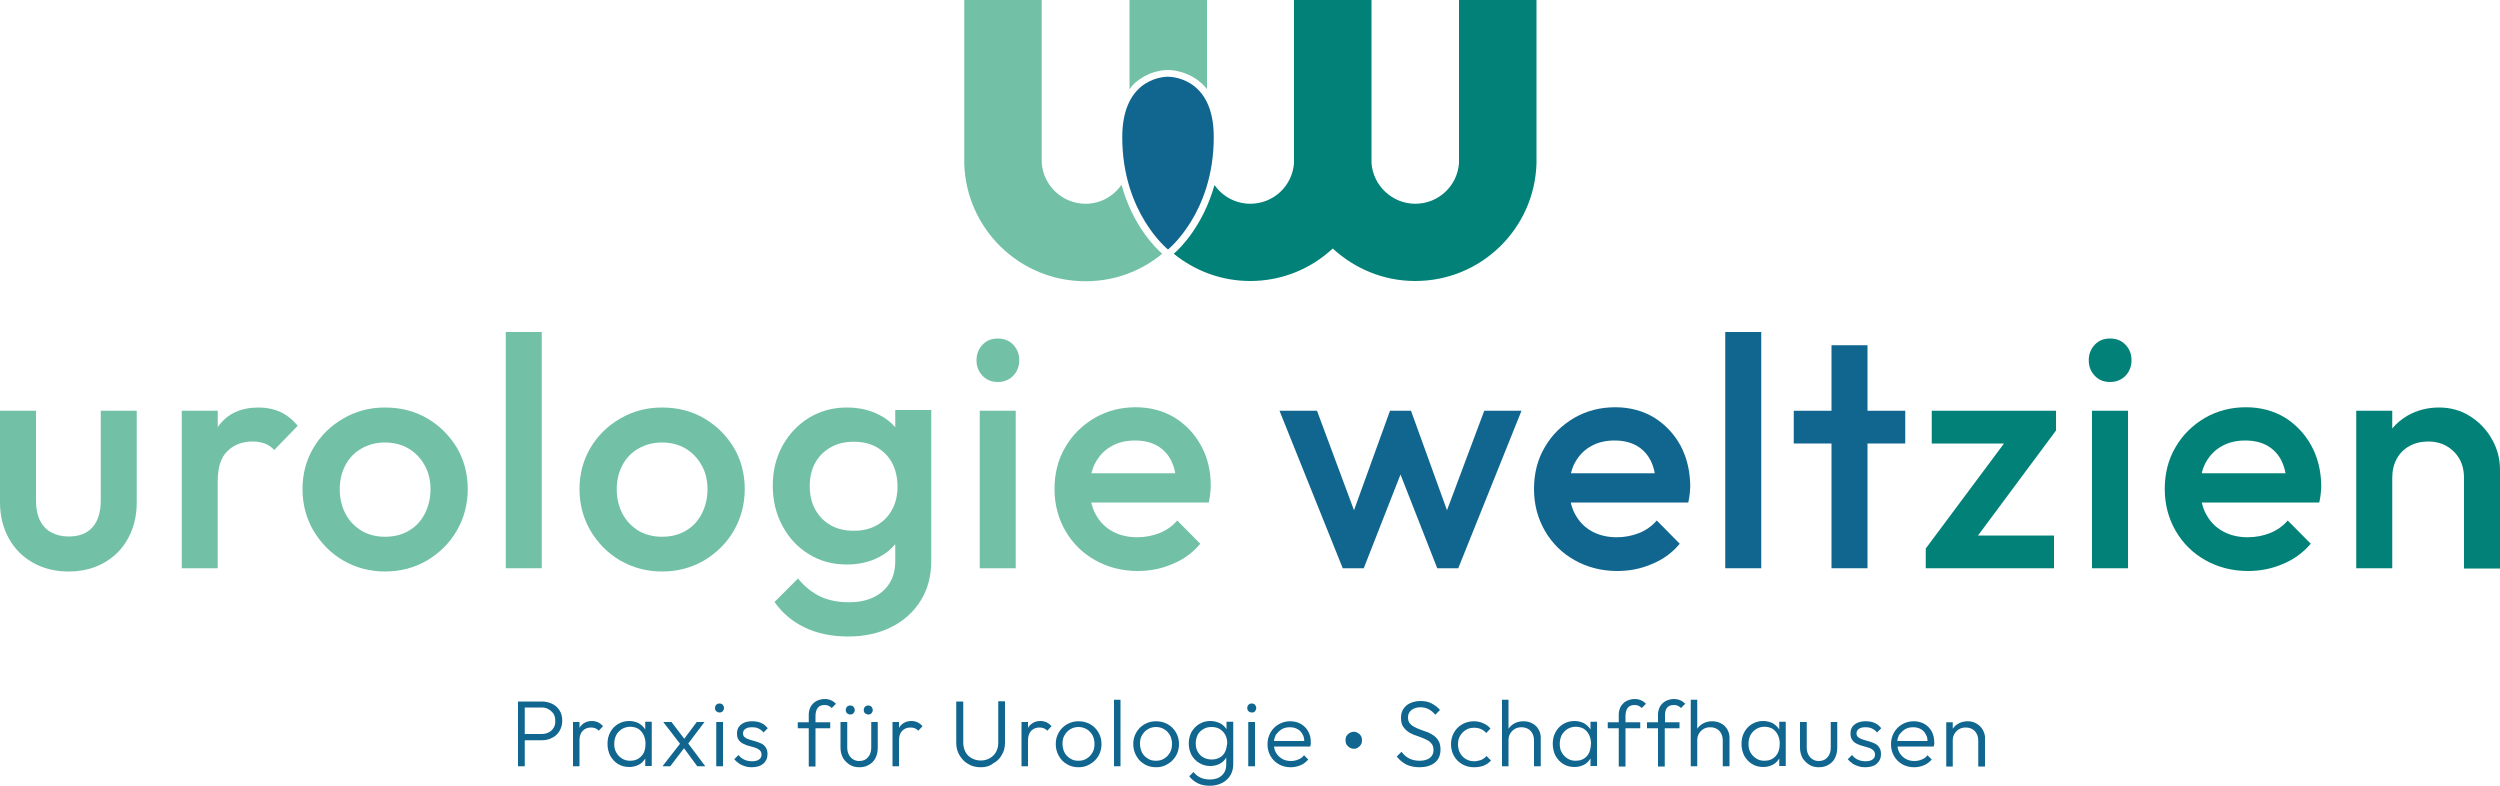 <?xml version="1.0" encoding="UTF-8"?> <svg xmlns="http://www.w3.org/2000/svg" xmlns:xlink="http://www.w3.org/1999/xlink" version="1.1" x="0px" y="0px" width="1000px" height="314.4px" viewBox="0 0 1000 314.4" style="enable-background:new 0 0 1000 314.4;" xml:space="preserve"> <style type="text/css"> .st0{fill:#10668F;} .st1{fill:#72C1A7;} .st2{fill:#018177;} </style> <g id="claim"> <g> <path class="st0" d="M223.9,284.3c-0.7-1.2-1.7-2.1-2.9-2.7c-1.2-0.6-2.6-1-4.2-1h-6.8h-1h-1.8v25.9h2.7v-10.4h6.8 c1.6,0,2.9-0.3,4.2-1c1.2-0.6,2.2-1.5,2.9-2.7c0.7-1.2,1.1-2.5,1.1-4.1C224.9,286.8,224.6,285.4,223.9,284.3z M221.4,291.2 c-0.5,0.8-1.2,1.4-2,1.8c-0.8,0.4-1.8,0.6-2.8,0.6h-6.7V283h6.7c1.1,0,2,0.2,2.8,0.7c0.8,0.4,1.5,1.1,2,1.8 c0.5,0.8,0.7,1.7,0.7,2.8C222.2,289.5,221.9,290.4,221.4,291.2z"></path> <path class="st0" d="M239.2,288.9c-0.7-0.3-1.5-0.5-2.4-0.5c-1.9,0-3.4,0.7-4.5,2c-0.2,0.2-0.4,0.5-0.5,0.8v-2.4h-2.6v17.7h2.6 v-10.3c0-1.7,0.4-3,1.3-3.9c0.9-0.9,2-1.3,3.3-1.3c0.7,0,1.2,0.1,1.7,0.3c0.5,0.2,1,0.5,1.4,1l1.7-1.8 C240.6,289.7,239.9,289.3,239.2,288.9z"></path> <path class="st0" d="M258.1,288.8v3c-0.1-0.1-0.1-0.2-0.2-0.3c-0.7-1-1.5-1.7-2.6-2.3c-1.1-0.5-2.3-0.8-3.6-0.8 c-1.7,0-3.1,0.4-4.5,1.2c-1.3,0.8-2.4,1.9-3.1,3.3c-0.8,1.4-1.1,3-1.1,4.7c0,1.7,0.4,3.3,1.1,4.7c0.8,1.4,1.8,2.5,3.1,3.3 c1.3,0.8,2.8,1.2,4.5,1.2c1.3,0,2.5-0.3,3.6-0.8c1.1-0.5,1.9-1.3,2.6-2.3c0.1-0.1,0.1-0.2,0.2-0.3v3h2.6v-17.7H258.1z M256.5,302.5c-1.1,1.2-2.6,1.8-4.4,1.8c-1.3,0-2.4-0.3-3.3-0.9c-1-0.6-1.7-1.4-2.3-2.4c-0.6-1-0.8-2.2-0.8-3.5s0.3-2.5,0.8-3.5 c0.6-1,1.3-1.8,2.3-2.4c1-0.6,2.1-0.9,3.3-0.9c1.2,0,2.3,0.3,3.2,0.8c0.9,0.6,1.6,1.4,2.1,2.4c0.5,1,0.8,2.2,0.8,3.5 C258.2,299.7,257.7,301.3,256.5,302.5z"></path> <polygon class="st0" points="282.1,306.5 275.3,297.4 281.8,288.8 278.7,288.8 273.7,295.5 268.6,288.8 265.3,288.8 272,297.5 265,306.5 268.1,306.5 273.6,299.3 278.9,306.5 "></polygon> <path class="st0" d="M287.8,285c-0.5,0-0.9-0.2-1.3-0.5c-0.4-0.4-0.5-0.8-0.5-1.3c0-0.5,0.2-1,0.5-1.3c0.4-0.4,0.8-0.5,1.3-0.5 c0.6,0,1,0.2,1.3,0.5c0.3,0.4,0.5,0.8,0.5,1.3c0,0.5-0.2,0.9-0.5,1.3C288.8,284.8,288.3,285,287.8,285z M286.5,306.5v-17.7h2.7 v17.7H286.5z"></path> <path class="st0" d="M300.7,306.9c-1,0-1.9-0.1-2.7-0.4c-0.9-0.3-1.7-0.6-2.4-1.1c-0.7-0.5-1.3-1-1.9-1.7l1.7-1.7 c0.7,0.9,1.5,1.5,2.4,1.9c0.9,0.4,1.9,0.6,3,0.6c1.2,0,2.1-0.2,2.8-0.7c0.7-0.5,1-1.1,1-1.9c0-0.8-0.2-1.3-0.7-1.8 c-0.5-0.4-1.1-0.8-1.8-1c-0.7-0.2-1.5-0.5-2.4-0.7c-0.8-0.2-1.6-0.5-2.4-0.9c-0.8-0.4-1.4-0.9-1.8-1.5c-0.5-0.7-0.7-1.5-0.7-2.6 c0-1,0.2-1.9,0.7-2.6c0.5-0.7,1.2-1.3,2.1-1.7s2-0.6,3.3-0.6c1.3,0,2.5,0.2,3.6,0.7c1.1,0.5,1.9,1.2,2.6,2.1l-1.7,1.7 c-0.5-0.7-1.2-1.2-2-1.6c-0.8-0.4-1.7-0.5-2.7-0.5c-1.1,0-2,0.2-2.6,0.7c-0.6,0.4-0.9,1-0.9,1.7c0,0.7,0.2,1.2,0.7,1.6 c0.5,0.4,1.1,0.7,1.8,0.9c0.7,0.2,1.5,0.5,2.4,0.7c0.8,0.2,1.6,0.6,2.4,0.9c0.8,0.4,1.4,0.9,1.8,1.6c0.5,0.7,0.7,1.6,0.7,2.7 c0,1.6-0.6,2.8-1.7,3.8C304.2,306.4,302.7,306.9,300.7,306.9z"></path> <path class="st0" d="M327.2,283c0.6-0.7,1.5-1,2.7-1c0.6,0,1.1,0.1,1.5,0.3c0.4,0.2,0.9,0.5,1.3,0.9l1.7-1.7 c-0.6-0.6-1.3-1.1-2-1.4c-0.7-0.3-1.6-0.5-2.5-0.5c-1.2,0-2.3,0.3-3.3,0.8c-1,0.5-1.7,1.3-2.3,2.2c-0.5,1-0.8,2-0.8,3.3v3h-4.4 v2.4h4.4v15.3h2.7v-15.3h5.9v-2.4h-5.9v-2.9C326.3,284.7,326.6,283.7,327.2,283z"></path> <path class="st0" d="M343.7,306.9c-1.4,0-2.7-0.3-3.8-1c-1.1-0.7-2-1.6-2.7-2.7c-0.6-1.2-1-2.5-1-4.1v-10.3h2.7V299 c0,1.1,0.2,2,0.6,2.8c0.4,0.8,0.9,1.4,1.7,1.9c0.7,0.5,1.6,0.7,2.5,0.7c1.5,0,2.7-0.5,3.5-1.5c0.9-1,1.3-2.3,1.3-3.9v-10.2h2.6 v10.3c0,1.5-0.3,2.9-0.9,4.1c-0.6,1.2-1.5,2.1-2.6,2.7C346.5,306.6,345.2,306.9,343.7,306.9z M340.1,285.8c-0.5,0-0.9-0.2-1.3-0.5 c-0.4-0.4-0.5-0.8-0.5-1.3c0-0.5,0.2-1,0.5-1.3c0.4-0.4,0.8-0.5,1.3-0.5c0.6,0,1,0.2,1.3,0.5c0.3,0.4,0.5,0.8,0.5,1.3 c0,0.5-0.2,0.9-0.5,1.3C341.1,285.6,340.7,285.8,340.1,285.8z M347.3,285.8c-0.5,0-0.9-0.2-1.3-0.5c-0.4-0.4-0.5-0.8-0.5-1.3 c0-0.5,0.2-1,0.5-1.3c0.4-0.4,0.8-0.5,1.3-0.5c0.6,0,1,0.2,1.3,0.5c0.3,0.4,0.5,0.8,0.5,1.3c0,0.5-0.2,0.9-0.5,1.3 S347.8,285.8,347.3,285.8z"></path> <path class="st0" d="M367,288.9c-0.7-0.3-1.5-0.5-2.4-0.5c-1.9,0-3.4,0.7-4.5,2c-0.2,0.2-0.4,0.5-0.5,0.8v-2.4h-2.6v17.7h2.6 v-10.3c0-1.7,0.4-3,1.3-3.9c0.9-0.9,2-1.3,3.3-1.3c0.7,0,1.2,0.1,1.7,0.3c0.5,0.2,1,0.5,1.4,1l1.7-1.8 C368.4,289.7,367.7,289.3,367,288.9z"></path> <path class="st0" d="M392.3,306.9c-1.9,0-3.6-0.4-5-1.3c-1.5-0.8-2.6-2-3.5-3.5c-0.9-1.5-1.3-3.1-1.3-4.9v-16.6h2.8v16.4 c0,1.5,0.3,2.7,0.9,3.8c0.6,1.1,1.4,1.9,2.5,2.5c1.1,0.6,2.3,0.9,3.6,0.9c1.3,0,2.5-0.3,3.6-0.9c1-0.6,1.9-1.4,2.5-2.5 c0.6-1.1,0.9-2.3,0.9-3.8v-16.5h2.7v16.6c0,1.8-0.4,3.5-1.3,4.9c-0.8,1.5-2,2.6-3.5,3.4C395.8,306.5,394.2,306.9,392.3,306.9z"></path> <path class="st0" d="M418.6,288.9c-0.7-0.3-1.5-0.5-2.4-0.5c-1.9,0-3.4,0.7-4.5,2c-0.2,0.2-0.4,0.5-0.5,0.8v-2.4h-2.6v17.7h2.6 v-10.3c0-1.7,0.4-3,1.3-3.9c0.9-0.9,2-1.3,3.3-1.3c0.7,0,1.2,0.1,1.7,0.3c0.5,0.2,1,0.5,1.4,1l1.7-1.8 C420,289.7,419.3,289.3,418.6,288.9z"></path> <path class="st0" d="M431.4,306.9c-1.7,0-3.3-0.4-4.6-1.2c-1.4-0.8-2.5-1.9-3.3-3.4c-0.8-1.4-1.2-3-1.2-4.7c0-1.7,0.4-3.2,1.2-4.6 c0.8-1.4,1.9-2.5,3.3-3.3c1.4-0.8,2.9-1.2,4.6-1.2c1.7,0,3.3,0.4,4.7,1.2c1.4,0.8,2.5,1.9,3.3,3.3c0.8,1.4,1.2,2.9,1.2,4.6 c0,1.8-0.4,3.3-1.2,4.7c-0.8,1.4-1.9,2.5-3.3,3.3C434.7,306.5,433.2,306.9,431.4,306.9z M431.4,304.3c1.3,0,2.4-0.3,3.3-0.9 c1-0.6,1.7-1.4,2.3-2.4c0.6-1,0.8-2.2,0.8-3.5c0-1.3-0.3-2.4-0.8-3.4c-0.6-1-1.3-1.8-2.3-2.4c-1-0.6-2.1-0.9-3.3-0.9 c-1.2,0-2.3,0.3-3.3,0.9c-1,0.6-1.7,1.4-2.3,2.4c-0.6,1-0.8,2.1-0.8,3.4c0,1.3,0.3,2.5,0.8,3.5s1.3,1.8,2.3,2.4 C429.1,304.1,430.2,304.3,431.4,304.3z"></path> <path class="st0" d="M445.6,306.5v-26.6h2.6v26.6H445.6z"></path> <path class="st0" d="M462.4,306.9c-1.7,0-3.3-0.4-4.6-1.2c-1.4-0.8-2.5-1.9-3.3-3.4c-0.8-1.4-1.2-3-1.2-4.7c0-1.7,0.4-3.2,1.2-4.6 c0.8-1.4,1.9-2.5,3.3-3.3c1.4-0.8,2.9-1.2,4.6-1.2c1.7,0,3.3,0.4,4.7,1.2c1.4,0.8,2.5,1.9,3.3,3.3c0.8,1.4,1.2,2.9,1.2,4.6 c0,1.8-0.4,3.3-1.2,4.7c-0.8,1.4-1.9,2.5-3.3,3.3C465.7,306.5,464.2,306.9,462.4,306.9z M462.4,304.3c1.3,0,2.4-0.3,3.3-0.9 c1-0.6,1.7-1.4,2.3-2.4c0.6-1,0.8-2.2,0.8-3.5c0-1.3-0.3-2.4-0.8-3.4c-0.6-1-1.3-1.8-2.3-2.4c-1-0.6-2.1-0.9-3.3-0.9 c-1.2,0-2.3,0.3-3.3,0.9c-1,0.6-1.7,1.4-2.3,2.4c-0.6,1-0.8,2.1-0.8,3.4c0,1.3,0.3,2.5,0.8,3.5s1.3,1.8,2.3,2.4 C460.1,304.1,461.2,304.3,462.4,304.3z"></path> <path class="st0" d="M490.6,288.8v2.9c-0.1-0.1-0.1-0.2-0.2-0.3c-0.7-1-1.5-1.7-2.6-2.2c-1.1-0.5-2.3-0.8-3.7-0.8 c-1.6,0-3.1,0.4-4.4,1.2c-1.3,0.8-2.3,1.8-3.1,3.2c-0.7,1.3-1.1,2.9-1.1,4.6c0,1.7,0.4,3.2,1.1,4.6c0.8,1.4,1.8,2.4,3.1,3.2 c1.3,0.8,2.8,1.2,4.4,1.2c1.4,0,2.6-0.3,3.6-0.8c1.1-0.5,2-1.3,2.6-2.3c0.1-0.1,0.1-0.2,0.2-0.3v2.8c0,1.9-0.6,3.3-1.8,4.4 c-1.2,1.1-2.8,1.6-4.8,1.6c-1.5,0-2.7-0.3-3.8-0.8c-1.1-0.5-2-1.3-2.7-2.2l-1.7,1.7c0.9,1.2,2,2.1,3.4,2.8c1.4,0.7,3,1,4.8,1 c1.9,0,3.5-0.4,4.9-1.1c1.4-0.7,2.5-1.7,3.3-3c0.8-1.3,1.2-2.8,1.2-4.5v-17H490.6z M490,300.8c-0.5,1-1.2,1.7-2.1,2.2 c-0.9,0.5-2,0.8-3.2,0.8c-1.3,0-2.4-0.3-3.3-0.8c-1-0.5-1.7-1.3-2.3-2.3c-0.6-1-0.8-2.1-0.8-3.4c0-1.3,0.3-2.4,0.8-3.4 s1.3-1.7,2.3-2.3c1-0.6,2.1-0.8,3.3-0.8s2.3,0.3,3.2,0.8c0.9,0.6,1.6,1.3,2.2,2.3c0.5,1,0.8,2.1,0.8,3.4 C490.7,298.7,490.5,299.8,490,300.8z"></path> <path class="st0" d="M500.7,285c-0.5,0-0.9-0.2-1.3-0.5c-0.4-0.4-0.5-0.8-0.5-1.3c0-0.5,0.2-1,0.5-1.3c0.4-0.4,0.8-0.5,1.3-0.5 c0.6,0,1,0.2,1.3,0.5c0.3,0.4,0.5,0.8,0.5,1.3c0,0.5-0.2,0.9-0.5,1.3S501.2,285,500.7,285z M499.3,306.5v-17.7h2.7v17.7H499.3z"></path> <path class="st0" d="M523.3,292.6c-0.7-1.3-1.7-2.3-2.9-3c-1.2-0.7-2.7-1.1-4.3-1.1c-1.7,0-3.2,0.4-4.6,1.2 c-1.4,0.8-2.5,1.9-3.3,3.3c-0.8,1.4-1.2,3-1.2,4.7c0,1.8,0.4,3.3,1.2,4.7c0.8,1.4,1.9,2.5,3.3,3.3c1.4,0.8,3,1.2,4.8,1.2 c1.4,0,2.7-0.3,3.9-0.8c1.2-0.5,2.2-1.3,3.1-2.3l-1.7-1.7c-0.6,0.8-1.4,1.4-2.3,1.7c-0.9,0.4-1.9,0.6-3,0.6 c-1.3,0-2.5-0.3-3.5-0.9c-1-0.6-1.8-1.4-2.4-2.4c-0.4-0.7-0.7-1.6-0.8-2.5h14.5c0.1-0.4,0.1-0.7,0.2-0.9s0-0.5,0-0.7 C524.4,295.4,524,293.9,523.3,292.6z M512.7,291.7c1-0.6,2.1-0.8,3.3-0.8c1.2,0,2.3,0.3,3.1,0.8c0.9,0.5,1.5,1.2,2,2.2 c0.4,0.7,0.6,1.6,0.6,2.5h-12.1c0.1-0.9,0.4-1.7,0.7-2.4C511,293.1,511.7,292.3,512.7,291.7z"></path> <path class="st0" d="M541.5,299.5c-0.7,0-1.2-0.2-1.7-0.5c-0.5-0.3-0.9-0.7-1.2-1.2c-0.3-0.5-0.4-1.1-0.4-1.7 c0-0.6,0.1-1.2,0.4-1.7c0.3-0.5,0.7-0.9,1.2-1.2c0.5-0.3,1.1-0.5,1.7-0.5c0.7,0,1.2,0.2,1.7,0.5c0.5,0.3,0.9,0.7,1.2,1.2 c0.3,0.5,0.4,1.1,0.4,1.7c0,0.6-0.1,1.2-0.4,1.7c-0.3,0.5-0.7,0.9-1.2,1.2C542.7,299.4,542.1,299.5,541.5,299.5z"></path> <path class="st0" d="M567.7,306.9c-2,0-3.7-0.4-5.2-1.1c-1.5-0.8-2.7-1.8-3.8-3.2l1.9-1.9c0.9,1.2,1.9,2.1,3.1,2.7 c1.2,0.6,2.6,0.9,4.2,0.9c1.7,0,3-0.4,4-1.1c1-0.8,1.5-1.8,1.5-3.1c0-1-0.2-1.9-0.7-2.5c-0.5-0.7-1.1-1.2-1.9-1.6 c-0.8-0.4-1.6-0.8-2.5-1.1c-0.9-0.3-1.8-0.7-2.8-1c-0.9-0.4-1.8-0.8-2.5-1.4c-0.8-0.6-1.4-1.3-1.9-2.1c-0.5-0.9-0.7-1.9-0.7-3.3 c0-1.4,0.3-2.6,1-3.6c0.7-1,1.6-1.8,2.8-2.3c1.2-0.5,2.5-0.8,4-0.8c1.7,0,3.2,0.3,4.5,1c1.3,0.7,2.4,1.5,3.3,2.6l-1.9,1.9 c-0.8-1-1.7-1.7-2.6-2.2c-1-0.5-2.1-0.8-3.3-0.8c-1.5,0-2.7,0.4-3.6,1.1c-0.9,0.7-1.4,1.7-1.4,2.9c0,1,0.2,1.8,0.7,2.4 c0.5,0.6,1.1,1.1,1.9,1.5c0.8,0.4,1.6,0.8,2.5,1.1s1.8,0.7,2.8,1c0.9,0.4,1.8,0.9,2.5,1.4c0.8,0.6,1.4,1.3,1.9,2.2 c0.5,0.9,0.7,2,0.7,3.4c0,2.2-0.8,4-2.3,5.2C572.3,306.3,570.3,306.9,567.7,306.9z"></path> <path class="st0" d="M589.6,306.9c-1.7,0-3.3-0.4-4.7-1.2c-1.4-0.8-2.5-1.9-3.3-3.3c-0.8-1.4-1.2-3-1.2-4.7c0-1.7,0.4-3.3,1.2-4.7 c0.8-1.4,1.9-2.5,3.3-3.3s3-1.2,4.7-1.2c1.3,0,2.6,0.3,3.7,0.8c1.2,0.5,2.1,1.2,2.9,2.1l-1.7,1.8c-0.6-0.7-1.3-1.2-2.2-1.6 s-1.8-0.5-2.7-0.5c-1.3,0-2.4,0.3-3.3,0.9c-1,0.6-1.7,1.4-2.3,2.4c-0.6,1-0.8,2.1-0.8,3.4c0,1.3,0.3,2.4,0.8,3.4 c0.6,1,1.3,1.8,2.3,2.4c1,0.6,2.1,0.9,3.3,0.9c1,0,1.9-0.2,2.8-0.5c0.9-0.4,1.6-0.9,2.2-1.6l1.8,1.8c-0.8,0.9-1.8,1.6-3,2.1 C592.2,306.7,590.9,306.9,589.6,306.9z"></path> <path class="st0" d="M615.5,291.9c-0.6-1.1-1.4-1.9-2.5-2.5c-1.1-0.6-2.3-0.9-3.6-0.9c-1.4,0-2.6,0.3-3.7,0.9 c-0.9,0.5-1.7,1.2-2.3,2.1v-11.6h-2.6v26.6h2.6v-10.4c0-1,0.2-1.9,0.7-2.7s1.1-1.4,1.8-1.8c0.8-0.5,1.7-0.7,2.7-0.7 c1.5,0,2.7,0.5,3.6,1.4c0.9,1,1.4,2.2,1.4,3.8v10.4h2.7v-10.8C616.4,294.3,616.1,293,615.5,291.9z"></path> <path class="st0" d="M636.2,288.8v3c-0.1-0.1-0.1-0.2-0.2-0.3c-0.7-1-1.5-1.7-2.6-2.3c-1.1-0.5-2.3-0.8-3.6-0.8 c-1.7,0-3.1,0.4-4.5,1.2c-1.3,0.8-2.4,1.9-3.1,3.3c-0.8,1.4-1.1,3-1.1,4.7c0,1.7,0.4,3.3,1.1,4.7c0.8,1.4,1.8,2.5,3.1,3.3 c1.3,0.8,2.8,1.2,4.5,1.2c1.3,0,2.5-0.3,3.6-0.8c1.1-0.5,1.9-1.3,2.6-2.3c0.1-0.1,0.1-0.2,0.2-0.3v3h2.6v-17.7H636.2z M634.7,302.5c-1.1,1.2-2.6,1.8-4.4,1.8c-1.3,0-2.4-0.3-3.3-0.9c-1-0.6-1.7-1.4-2.3-2.4c-0.6-1-0.8-2.2-0.8-3.5s0.3-2.5,0.8-3.5 c0.6-1,1.3-1.8,2.3-2.4c1-0.6,2.1-0.9,3.3-0.9c1.2,0,2.3,0.3,3.2,0.8c0.9,0.6,1.6,1.4,2.1,2.4c0.5,1,0.8,2.2,0.8,3.5 C636.3,299.7,635.8,301.3,634.7,302.5z"></path> <path class="st0" d="M651.2,283c0.6-0.7,1.5-1,2.7-1c0.6,0,1.1,0.1,1.5,0.3c0.4,0.2,0.9,0.5,1.3,0.9l1.7-1.7 c-0.6-0.6-1.3-1.1-2-1.4c-0.7-0.3-1.6-0.5-2.5-0.5c-1.2,0-2.3,0.3-3.3,0.8c-1,0.5-1.7,1.3-2.3,2.2c-0.5,1-0.8,2-0.8,3.3v3h-4.4 v2.4h4.4v15.3h2.7v-15.3h5.9v-2.4h-5.9v-2.9C650.3,284.7,650.6,283.7,651.2,283z"></path> <path class="st0" d="M666.9,283c0.6-0.7,1.5-1,2.7-1c0.6,0,1.1,0.1,1.5,0.3c0.4,0.2,0.9,0.5,1.3,0.9l1.7-1.7 c-0.6-0.6-1.3-1.1-2-1.4c-0.7-0.3-1.6-0.5-2.5-0.5c-1.2,0-2.3,0.3-3.3,0.8c-1,0.5-1.7,1.3-2.3,2.2c-0.5,1-0.8,2-0.8,3.3v3h-4.4 v2.4h4.4v15.3h2.7v-15.3h5.9v-2.4H666v-2.9C666,284.7,666.3,283.7,666.9,283z"></path> <path class="st0" d="M691,291.9c-0.6-1.1-1.4-1.9-2.5-2.5c-1.1-0.6-2.3-0.9-3.6-0.9c-1.4,0-2.6,0.3-3.7,0.9 c-0.9,0.5-1.7,1.2-2.3,2.1v-11.6h-2.6v26.6h2.6v-10.4c0-1,0.2-1.9,0.7-2.7c0.5-0.8,1.1-1.4,1.8-1.8c0.8-0.5,1.7-0.7,2.7-0.7 c1.5,0,2.7,0.5,3.6,1.4c0.9,1,1.4,2.2,1.4,3.8v10.4h2.7v-10.8C691.9,294.3,691.6,293,691,291.9z"></path> <path class="st0" d="M711.7,288.8v3c-0.1-0.1-0.1-0.2-0.2-0.3c-0.7-1-1.5-1.7-2.6-2.3c-1.1-0.5-2.3-0.8-3.6-0.8 c-1.7,0-3.1,0.4-4.5,1.2c-1.3,0.8-2.4,1.9-3.1,3.3c-0.8,1.4-1.1,3-1.1,4.7c0,1.7,0.4,3.3,1.1,4.7c0.8,1.4,1.8,2.5,3.1,3.3 c1.3,0.8,2.8,1.2,4.5,1.2c1.3,0,2.5-0.3,3.6-0.8c1.1-0.5,1.9-1.3,2.6-2.3c0.1-0.1,0.1-0.2,0.2-0.3v3h2.6v-17.7H711.7z M710.2,302.5c-1.1,1.2-2.6,1.8-4.4,1.8c-1.3,0-2.4-0.3-3.3-0.9c-1-0.6-1.7-1.4-2.3-2.4c-0.6-1-0.8-2.2-0.8-3.5s0.3-2.5,0.8-3.5 c0.6-1,1.3-1.8,2.3-2.4c1-0.6,2.1-0.9,3.3-0.9c1.2,0,2.3,0.3,3.2,0.8c0.9,0.6,1.6,1.4,2.1,2.4c0.5,1,0.8,2.2,0.8,3.5 C711.9,299.7,711.3,301.3,710.2,302.5z"></path> <path class="st0" d="M727.5,306.9c-1.4,0-2.7-0.3-3.8-1c-1.1-0.7-2-1.6-2.7-2.7c-0.6-1.2-1-2.5-1-4.1v-10.3h2.7V299 c0,1.1,0.2,2,0.6,2.8c0.4,0.8,0.9,1.4,1.7,1.9c0.7,0.5,1.6,0.7,2.5,0.7c1.5,0,2.7-0.5,3.5-1.5c0.9-1,1.3-2.3,1.3-3.9v-10.2h2.6 v10.3c0,1.5-0.3,2.9-0.9,4.1c-0.6,1.2-1.5,2.1-2.6,2.7C730.3,306.6,729,306.9,727.5,306.9z"></path> <path class="st0" d="M746.1,306.9c-1,0-1.9-0.1-2.7-0.4c-0.9-0.3-1.7-0.6-2.4-1.1c-0.7-0.5-1.3-1-1.9-1.7l1.7-1.7 c0.7,0.9,1.5,1.5,2.4,1.9c0.9,0.4,1.9,0.6,3,0.6c1.2,0,2.1-0.2,2.8-0.7c0.7-0.5,1-1.1,1-1.9c0-0.8-0.2-1.3-0.7-1.8 c-0.5-0.4-1.1-0.8-1.8-1c-0.7-0.2-1.5-0.5-2.4-0.7c-0.8-0.2-1.6-0.5-2.4-0.9c-0.8-0.4-1.4-0.9-1.8-1.5c-0.5-0.7-0.7-1.5-0.7-2.6 c0-1,0.2-1.9,0.7-2.6c0.5-0.7,1.2-1.3,2.1-1.7c0.9-0.4,2-0.6,3.3-0.6c1.3,0,2.5,0.2,3.6,0.7c1.1,0.5,1.9,1.2,2.6,2.1l-1.7,1.7 c-0.5-0.7-1.2-1.2-2-1.6c-0.8-0.4-1.7-0.5-2.7-0.5c-1.1,0-2,0.2-2.6,0.7c-0.6,0.4-0.9,1-0.9,1.7c0,0.7,0.2,1.2,0.7,1.6 c0.5,0.4,1.1,0.7,1.8,0.9c0.7,0.2,1.5,0.5,2.4,0.7c0.8,0.2,1.6,0.6,2.4,0.9c0.8,0.4,1.4,0.9,1.8,1.6c0.5,0.7,0.7,1.6,0.7,2.7 c0,1.6-0.6,2.8-1.7,3.8C749.7,306.4,748.1,306.9,746.1,306.9z"></path> <path class="st0" d="M772.7,292.6c-0.7-1.3-1.7-2.3-2.9-3c-1.2-0.7-2.7-1.1-4.3-1.1c-1.7,0-3.2,0.4-4.6,1.2 c-1.4,0.8-2.5,1.9-3.3,3.3c-0.8,1.4-1.2,3-1.2,4.7c0,1.8,0.4,3.3,1.2,4.7c0.8,1.4,1.9,2.5,3.3,3.3c1.4,0.8,3,1.2,4.8,1.2 c1.4,0,2.7-0.3,3.9-0.8c1.2-0.5,2.2-1.3,3.1-2.3l-1.7-1.7c-0.6,0.8-1.4,1.4-2.3,1.7c-0.9,0.4-1.9,0.6-3,0.6 c-1.3,0-2.5-0.3-3.5-0.9c-1-0.6-1.8-1.4-2.4-2.4c-0.4-0.7-0.7-1.6-0.8-2.5h14.5c0.1-0.4,0.1-0.7,0.2-0.9s0-0.5,0-0.7 C773.7,295.4,773.4,293.9,772.7,292.6z M762,291.7c1-0.6,2.1-0.8,3.3-0.8c1.2,0,2.3,0.3,3.1,0.8c0.9,0.5,1.5,1.2,2,2.2 c0.4,0.7,0.6,1.6,0.6,2.5h-12.1c0.1-0.9,0.4-1.7,0.7-2.4C760.3,293.1,761.1,292.3,762,291.7z"></path> <path class="st0" d="M793.2,292.1c-0.6-1.1-1.4-2-2.5-2.6c-1.1-0.7-2.3-1-3.6-1c-1.4,0-2.6,0.3-3.7,0.9c-0.9,0.5-1.7,1.2-2.3,2.1 v-2.6h-2.6v17.7h2.6v-10.4c0-1,0.2-1.9,0.7-2.7s1.1-1.4,1.8-1.8c0.8-0.5,1.7-0.7,2.7-0.7c1.5,0,2.7,0.5,3.6,1.4 c0.9,1,1.4,2.2,1.4,3.8v10.4h2.7v-10.8C794.1,294.4,793.8,293.2,793.2,292.1z"></path> </g> </g> <g id="hauptschrift"> <g> <path class="st1" d="M27.4,228.6c-5.3,0-10.1-1.2-14.2-3.5c-4.2-2.4-7.4-5.6-9.7-9.8c-2.3-4.2-3.5-8.9-3.5-14.4v-36.6h14.4v35.9 c0,3.1,0.5,5.7,1.5,7.8c1,2.1,2.5,3.8,4.5,4.9c2,1.1,4.3,1.7,7,1.7c4.2,0,7.4-1.2,9.6-3.7c2.2-2.5,3.3-6.1,3.3-10.7v-35.9h14.4 v36.6c0,5.5-1.2,10.3-3.5,14.5c-2.3,4.2-5.5,7.4-9.6,9.7C37.6,227.4,32.8,228.6,27.4,228.6z"></path> <path class="st1" d="M112,164.7c-2.5-1.1-5.4-1.7-8.5-1.7c-7.2,0-12.5,2.5-16.1,7.4c-0.1,0.2-0.2,0.3-0.3,0.5v-6.6H72.7v63h14.4 v-35c0-5.4,1.3-9.4,3.9-11.9c2.6-2.5,5.9-3.8,10-3.8c1.8,0,3.5,0.3,4.9,0.8c1.4,0.5,2.7,1.4,3.8,2.6l9.4-9.7 C116.9,167.7,114.6,165.9,112,164.7z"></path> <path class="st1" d="M154,228.6c-6.1,0-11.7-1.5-16.7-4.4c-5-2.9-8.9-6.9-11.9-11.9c-2.9-5-4.4-10.5-4.4-16.7 c0-6.1,1.5-11.6,4.4-16.5c2.9-4.9,6.9-8.8,11.9-11.7c5-2.9,10.5-4.4,16.7-4.4c6.2,0,11.8,1.4,16.8,4.3c5,2.9,8.9,6.8,11.9,11.7 c2.9,4.9,4.4,10.5,4.4,16.6c0,6.1-1.5,11.7-4.4,16.7c-2.9,5-6.9,8.9-11.9,11.9C165.8,227.1,160.2,228.6,154,228.6z M154,214.7 c3.6,0,6.8-0.8,9.5-2.4c2.8-1.6,4.9-3.9,6.4-6.8c1.5-2.9,2.3-6.2,2.3-9.8c0-3.7-0.8-6.9-2.4-9.7c-1.6-2.8-3.7-5-6.4-6.6 c-2.7-1.6-5.9-2.4-9.4-2.4c-3.5,0-6.6,0.8-9.4,2.4c-2.8,1.6-4.9,3.8-6.4,6.6c-1.5,2.8-2.3,6-2.3,9.7c0,3.7,0.8,7,2.3,9.8 c1.5,2.9,3.7,5.1,6.4,6.8C147.4,213.9,150.5,214.7,154,214.7z"></path> <path class="st1" d="M202.3,227.3v-94.5h14.4v94.5H202.3z"></path> <path class="st1" d="M264.8,228.6c-6.1,0-11.7-1.5-16.7-4.4c-5-2.9-8.9-6.9-11.9-11.9c-2.9-5-4.4-10.5-4.4-16.7 c0-6.1,1.5-11.6,4.4-16.5c2.9-4.9,6.9-8.8,11.9-11.7c5-2.9,10.5-4.4,16.7-4.4c6.2,0,11.8,1.4,16.8,4.3c5,2.9,8.9,6.8,11.9,11.7 c2.9,4.9,4.4,10.5,4.4,16.6c0,6.1-1.5,11.7-4.4,16.7c-2.9,5-6.9,8.9-11.9,11.9C276.6,227.1,271,228.6,264.8,228.6z M264.8,214.7 c3.6,0,6.8-0.8,9.5-2.4c2.8-1.6,4.9-3.9,6.4-6.8c1.5-2.9,2.3-6.2,2.3-9.8c0-3.7-0.8-6.9-2.4-9.7c-1.6-2.8-3.7-5-6.4-6.6 c-2.7-1.6-5.9-2.4-9.4-2.4c-3.5,0-6.6,0.8-9.4,2.4c-2.8,1.6-4.9,3.8-6.4,6.6c-1.5,2.8-2.3,6-2.3,9.7c0,3.7,0.8,7,2.3,9.8 c1.5,2.9,3.7,5.1,6.4,6.8C258.2,213.9,261.3,214.7,264.8,214.7z"></path> <path class="st1" d="M358.1,164.3v6.6c-1.7-2-3.8-3.6-6.3-4.9c-3.8-2-8.1-3-13.1-3c-5.6,0-10.6,1.4-15.1,4.1 c-4.5,2.8-8,6.5-10.6,11.2c-2.6,4.7-3.9,10.1-3.9,16c0,5.9,1.3,11.3,3.9,16.1c2.6,4.8,6.1,8.6,10.6,11.3c4.5,2.8,9.6,4.1,15.1,4.1 c4.9,0,9.2-1,13-3c2.5-1.3,4.6-3,6.4-5.1v6.8c0,5.1-1.7,9.1-5,12c-3.3,2.9-7.8,4.4-13.5,4.4c-4.5,0-8.4-0.8-11.7-2.4 c-3.2-1.6-6.1-3.9-8.7-7.1l-9.4,9.4c3.1,4.4,7.1,7.8,12.1,10.2c5,2.4,10.8,3.6,17.4,3.6c6.6,0,12.3-1.3,17.3-3.8 c5-2.5,8.9-6.1,11.7-10.6c2.8-4.5,4.2-9.8,4.2-15.8v-60.4H358.1z M350.7,210.1c-2.6,1.5-5.7,2.2-9.2,2.2c-3.5,0-6.6-0.7-9.2-2.2 c-2.7-1.5-4.7-3.6-6.2-6.3c-1.5-2.7-2.2-5.8-2.2-9.3c0-3.6,0.7-6.7,2.2-9.4c1.5-2.7,3.6-4.7,6.2-6.2c2.7-1.5,5.7-2.2,9.2-2.2 c3.5,0,6.6,0.7,9.2,2.2c2.6,1.5,4.7,3.6,6.1,6.2c1.4,2.7,2.2,5.8,2.2,9.4c0,3.6-0.7,6.7-2.2,9.4 C355.4,206.5,353.4,208.6,350.7,210.1z"></path> <path class="st1" d="M399.1,152.8c-2.4,0-4.5-0.8-6.1-2.5c-1.6-1.7-2.4-3.7-2.4-6.2c0-2.4,0.8-4.5,2.4-6.2 c1.6-1.7,3.6-2.5,6.1-2.5c2.5,0,4.6,0.8,6.2,2.5c1.6,1.7,2.4,3.7,2.4,6.2c0,2.4-0.8,4.5-2.4,6.2 C403.7,151.9,401.7,152.8,399.1,152.8z M391.9,227.3v-63h14.4v63H391.9z"></path> <path class="st1" d="M480.4,178.2c-2.6-4.7-6.1-8.4-10.6-11.2c-4.5-2.7-9.7-4.1-15.5-4.1c-6,0-11.5,1.4-16.5,4.3 c-4.9,2.9-8.9,6.8-11.7,11.7c-2.9,4.9-4.3,10.5-4.3,16.7c0,6.2,1.5,11.8,4.4,16.8c2.9,5,6.9,8.9,11.9,11.7c5,2.8,10.7,4.3,17,4.3 c4.9,0,9.5-0.9,13.9-2.8c4.4-1.8,8.1-4.5,11.1-8.1l-9.2-9.3c-1.9,2.2-4.3,3.9-7,5c-2.8,1.1-5.8,1.7-9,1.7c-3.8,0-7.1-0.8-10-2.4 c-2.9-1.6-5.1-3.9-6.7-6.9c-0.8-1.4-1.3-3-1.7-4.6h47c0.3-1.3,0.5-2.5,0.6-3.6c0.1-1.1,0.2-2.2,0.2-3.2 C484.3,188.3,483,182.9,480.4,178.2z M438.1,185.2c1.5-2.8,3.6-5.1,6.3-6.6c2.7-1.6,5.9-2.4,9.6-2.4c3.5,0,6.4,0.7,8.9,2.1 c2.4,1.4,4.3,3.4,5.6,6c0.7,1.5,1.3,3.1,1.6,5h-33.5C436.9,187.9,437.4,186.5,438.1,185.2z"></path> <polygon class="st0" points="593.7,164.3 578.8,204.1 564.4,164.3 556,164.3 541.6,204.1 526.8,164.3 511.8,164.3 537.1,227.3 545.5,227.3 560.2,189.8 574.9,227.3 583.3,227.3 608.6,164.3 "></polygon> <path class="st0" d="M672.2,178.2c-2.6-4.7-6.1-8.4-10.6-11.2c-4.5-2.7-9.7-4.1-15.5-4.1c-6,0-11.5,1.4-16.5,4.3 c-4.9,2.9-8.9,6.8-11.7,11.7c-2.9,4.9-4.3,10.5-4.3,16.7c0,6.2,1.5,11.8,4.4,16.8c2.9,5,6.9,8.9,11.9,11.7c5,2.8,10.7,4.3,17,4.3 c4.9,0,9.5-0.9,13.9-2.8c4.4-1.8,8.1-4.5,11.1-8.1l-9.2-9.3c-1.9,2.2-4.3,3.9-7,5c-2.8,1.1-5.8,1.7-9,1.7c-3.8,0-7.1-0.8-10-2.4 c-2.9-1.6-5.1-3.9-6.7-6.9c-0.8-1.4-1.3-3-1.7-4.6h47c0.3-1.3,0.5-2.5,0.6-3.6c0.1-1.1,0.2-2.2,0.2-3.2 C676,188.3,674.7,182.9,672.2,178.2z M629.9,185.2c1.5-2.8,3.6-5.1,6.3-6.6c2.7-1.6,5.9-2.4,9.6-2.4c3.5,0,6.4,0.7,8.9,2.1 c2.4,1.4,4.3,3.4,5.6,6c0.7,1.5,1.3,3.1,1.6,5h-33.5C628.7,187.9,629.2,186.5,629.9,185.2z"></path> <path class="st0" d="M690.1,227.3v-94.5h14.4v94.5H690.1z"></path> <polygon class="st0" points="762.1,164.3 747,164.3 747,138.1 732.6,138.1 732.6,164.3 717.5,164.3 717.5,177.4 732.6,177.4 732.6,227.3 747,227.3 747,177.4 762.1,177.4 "></polygon> <polygon class="st2" points="822.4,164.3 772.7,164.3 772.7,177.4 801.6,177.4 770.3,219.4 770.3,227.3 821.6,227.3 821.6,214.2 791.2,214.2 822.4,172.2 "></polygon> <path class="st2" d="M844,152.8c-2.5,0-4.5-0.8-6.1-2.5c-1.6-1.7-2.4-3.7-2.4-6.2c0-2.4,0.8-4.5,2.4-6.2c1.6-1.7,3.6-2.5,6.1-2.5 c2.5,0,4.6,0.8,6.2,2.5c1.6,1.7,2.4,3.7,2.4,6.2c0,2.4-0.8,4.5-2.4,6.2C848.6,151.9,846.6,152.8,844,152.8z M836.8,227.3v-63h14.4 v63H836.8z"></path> <path class="st2" d="M924.5,178.2c-2.6-4.7-6.1-8.4-10.6-11.2c-4.5-2.7-9.7-4.1-15.5-4.1c-6,0-11.5,1.4-16.5,4.3 c-4.9,2.9-8.9,6.8-11.7,11.7c-2.9,4.9-4.3,10.5-4.3,16.7c0,6.2,1.5,11.8,4.4,16.8c2.9,5,6.9,8.9,11.9,11.7c5,2.8,10.7,4.3,17,4.3 c4.9,0,9.5-0.9,13.9-2.8c4.4-1.8,8.1-4.5,11.2-8.1l-9.2-9.3c-1.9,2.2-4.3,3.9-7,5c-2.8,1.1-5.8,1.7-9,1.7c-3.8,0-7.1-0.8-10-2.4 c-2.9-1.6-5.1-3.9-6.7-6.9c-0.8-1.4-1.3-3-1.7-4.6h47c0.3-1.3,0.5-2.5,0.6-3.6c0.1-1.1,0.2-2.2,0.2-3.2 C928.4,188.3,927.1,182.9,924.5,178.2z M882.2,185.2c1.5-2.8,3.6-5.1,6.3-6.6c2.7-1.6,5.9-2.4,9.6-2.4c3.5,0,6.4,0.7,8.9,2.1 c2.4,1.4,4.3,3.4,5.6,6c0.7,1.5,1.3,3.1,1.6,5h-33.5C881,187.9,881.5,186.5,882.2,185.2z"></path> <path class="st2" d="M996.9,175.9c-2.1-3.8-5-6.9-8.7-9.3c-3.7-2.4-7.9-3.6-12.6-3.6c-4.6,0-8.8,1.1-12.5,3.2 c-2.4,1.4-4.5,3.1-6.2,5.2v-7.1h-14.4v63h14.4V191c0-2.8,0.6-5.3,1.8-7.5c1.2-2.2,2.9-3.9,5.1-5.1c2.2-1.2,4.7-1.8,7.5-1.8 c4.2,0,7.6,1.4,10.3,4.1c2.7,2.7,4,6.2,4,10.4v36.3h14.4v-39.5C1000,183.7,999,179.7,996.9,175.9z"></path> </g> </g> <g id="symbol"> <path class="st0" d="M467.2,30.7c0,0-18.3-0.6-18.3,24.2c0,30.3,18.3,44.9,18.3,44.9s18.3-14.6,18.3-44.9 C485.6,30.2,467.2,30.7,467.2,30.7z"></path> <path class="st2" d="M583.6,0v65.3c-0.7,9.1-8.2,16.2-17.5,16.2c-9.2,0-16.8-7.2-17.5-16.2V0h-31v65.3c-0.7,9.1-8.2,16.2-17.5,16.2 c-5.9,0-11.2-3-14.3-7.5c-4.6,16.4-13.9,25.5-16.3,27.5c8.4,6.8,19,10.9,30.6,10.9c12.7,0,24.3-4.9,33-13c8.7,8,20.2,13,33,13 c26.4,0,47.8-21,48.5-47.2V0H583.6z"></path> <path class="st1" d="M455.9,31.7c5-3.6,10.3-3.7,11.3-3.7c0,0,0.1,0,0.1,0c0,0,0.1,0,0.1,0c0.6,0,9.3,0.1,15.4,7.6V0h-31v35.7 C453,33.9,454.5,32.6,455.9,31.7z"></path> <path class="st1" d="M448.6,73.9c-3.2,4.6-8.4,7.6-14.4,7.6c-9.2,0-16.8-7.2-17.5-16.2V0h-31v65.3c0.7,26.2,22.1,47.2,48.5,47.2 c11.7,0,22.3-4.1,30.7-11C462.4,99.4,453.1,90.3,448.6,73.9z"></path> </g> </svg> 